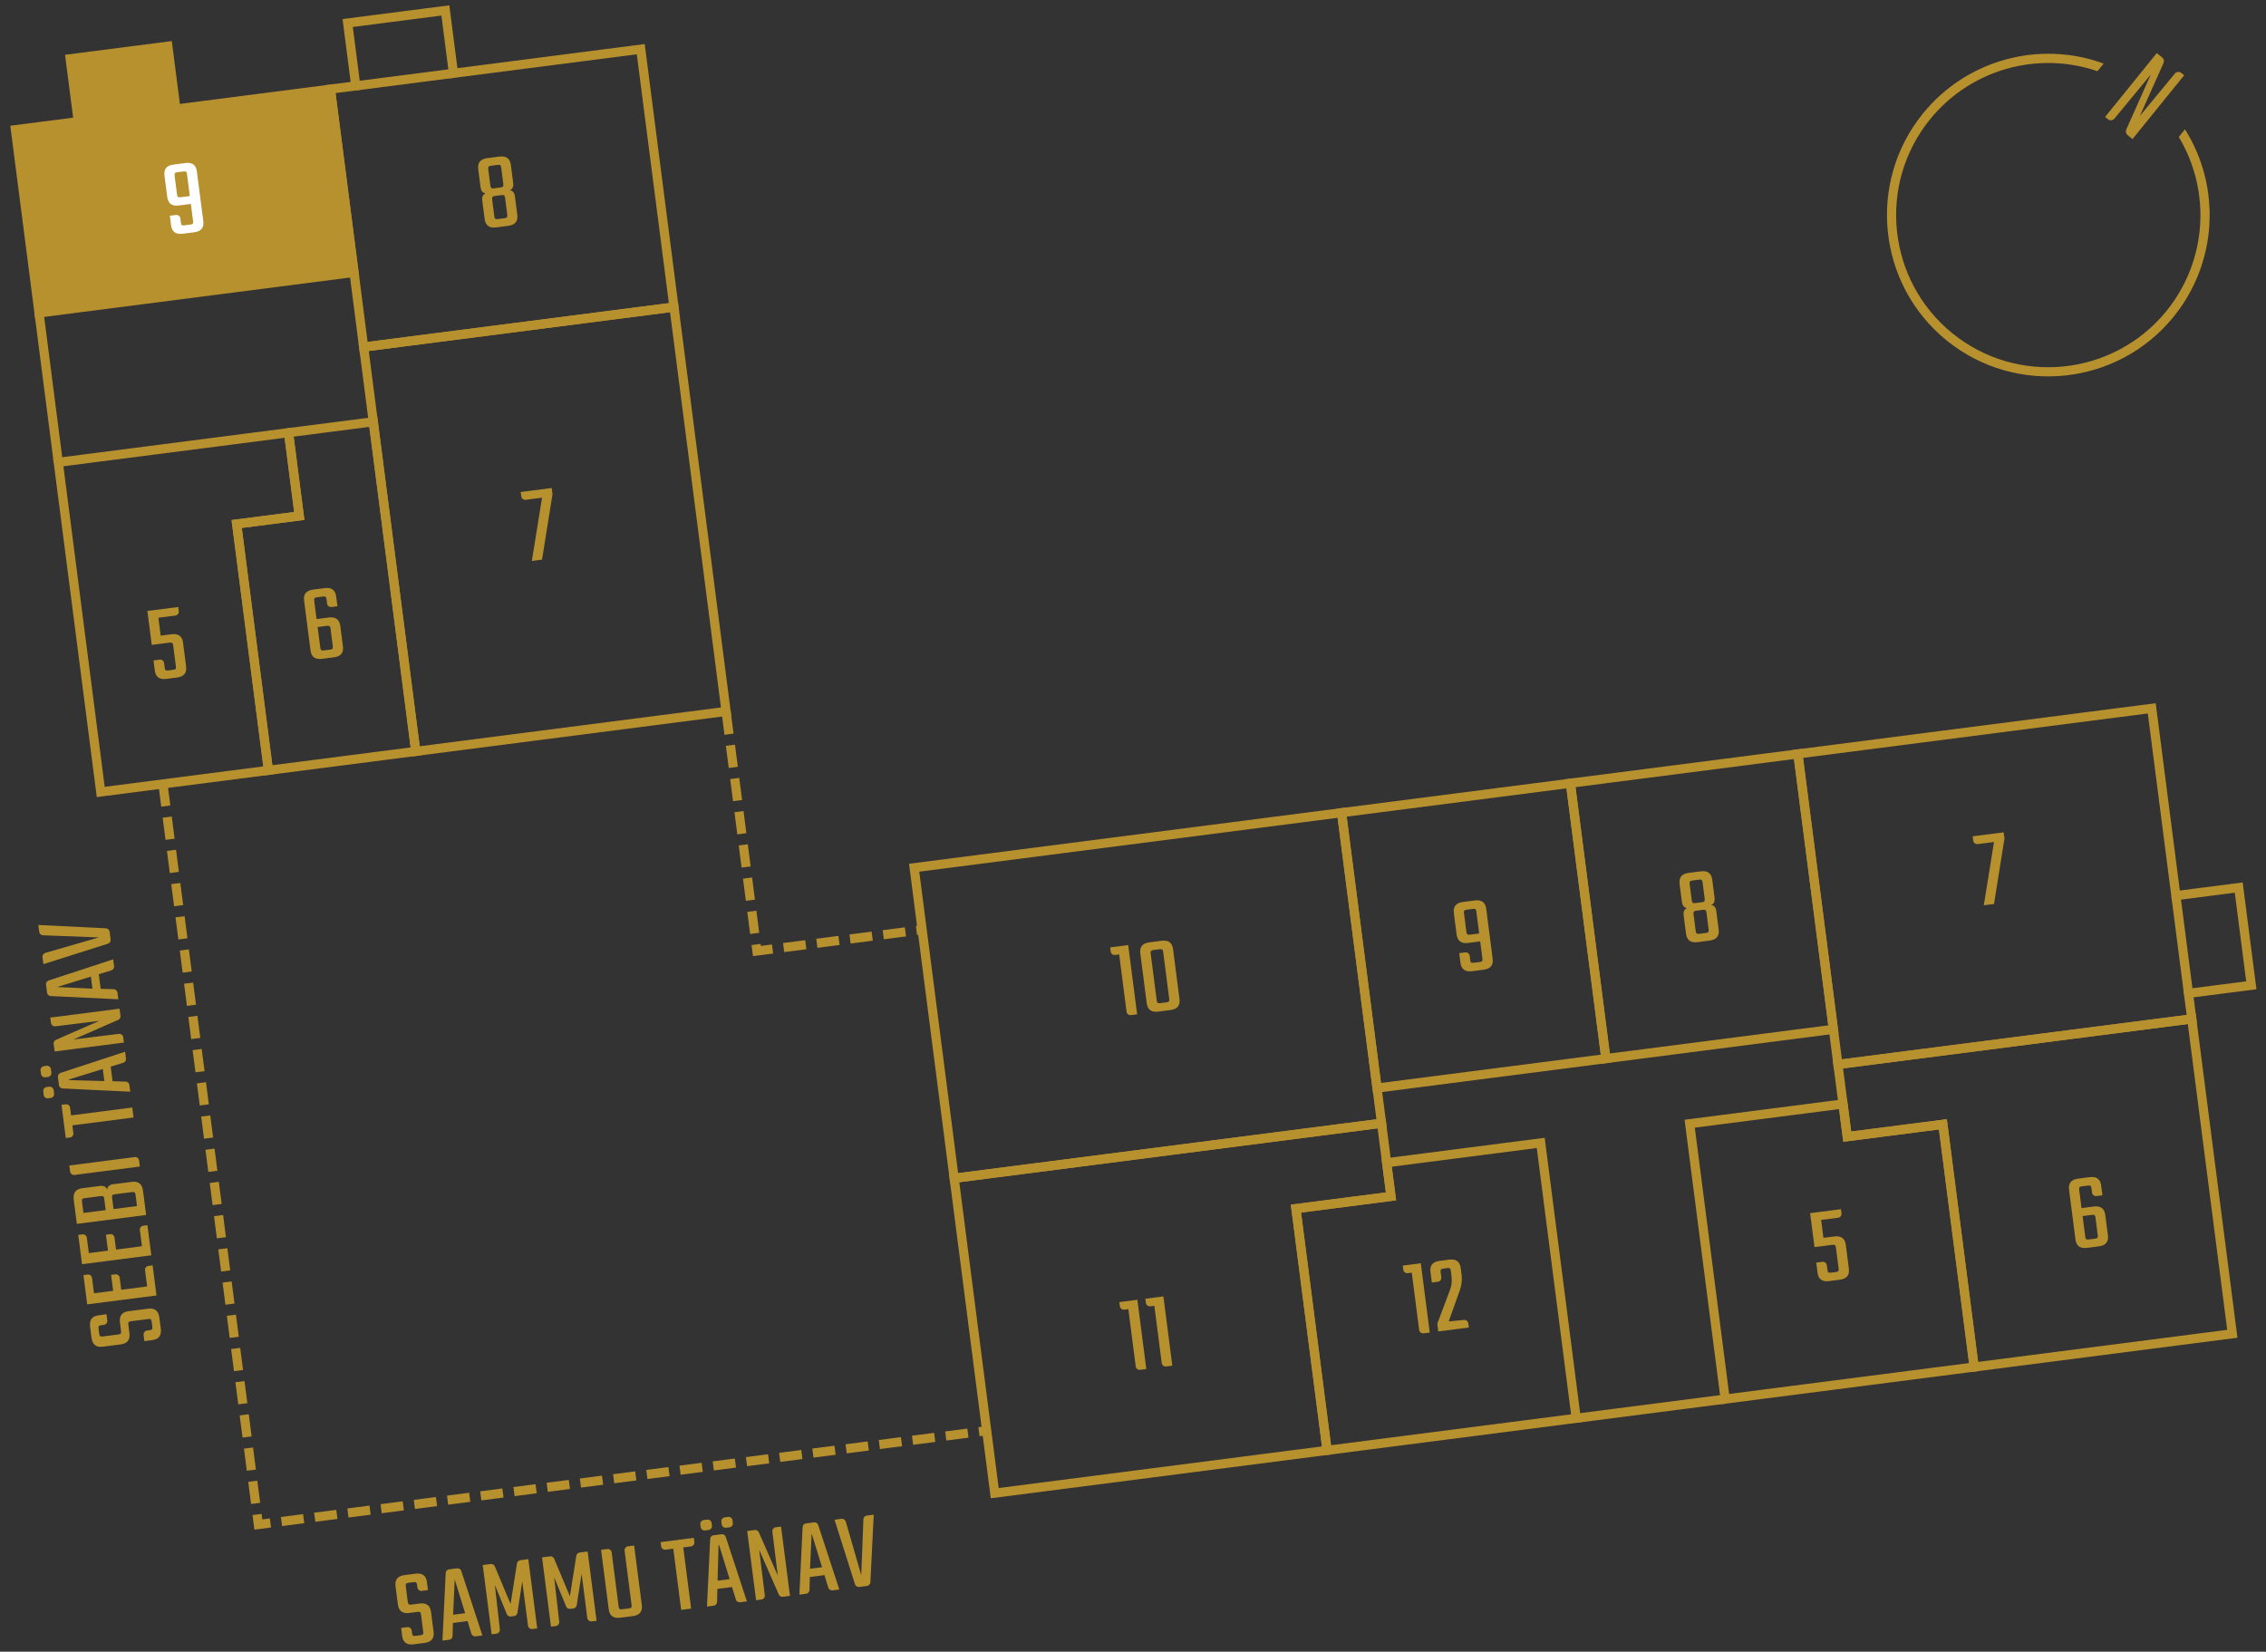 <?xml version="1.0" encoding="utf-8"?>
<svg id="Layer_2" viewBox="0 0 203 148" xmlns="http://www.w3.org/2000/svg">
  <rect x="0" y="0" width="203" height="148" fill="#333333" stroke="none"/>
  <g id="_24a-9">
    <rect width="203" height="148" fill="none" stroke-width="0"/>
    <polygon points="196.349 91.297 164.652 95.38 163.833 89.023 163.833 89.023 161.067 67.554 192.765 63.471 194.927 80.256 200.557 79.531 201.685 88.286 196.055 89.011 196.349 91.297" fill="none" stroke="#b8912f" stroke-miterlimit="10" stroke-width=".82"/>
    <polygon points="199.984 119.513 176.855 122.492 174.054 100.745 165.485 101.849 164.652 95.38 196.349 91.297 199.984 119.513" fill="none" stroke="#b8912f" stroke-miterlimit="10" stroke-width=".82"/>
    <polygon points="176.855 122.492 154.55 125.365 151.371 100.69 165.107 98.92 165.485 101.849 174.054 100.745 176.855 122.492" fill="none" stroke="#b8912f" stroke-miterlimit="10" stroke-width=".82"/>
    <polygon points="141.204 127.084 118.887 129.959 116.097 108.298 124.612 107.201 124.224 104.188 138.026 102.41 141.204 127.084" fill="none" stroke="#b8912f" stroke-miterlimit="10" stroke-width=".82"/>
    <polygon points="118.887 129.959 89.113 133.794 87.775 123.404 85.479 105.579 123.767 100.647 124.612 107.201 116.097 108.298 118.887 129.959" fill="none" stroke="#b8912f" stroke-miterlimit="10" stroke-width=".82"/>
    <polygon points="31.717 24.408 3.497 28.043 1.381 11.622 7.011 10.897 6.286 5.265 15.037 4.138 15.763 9.77 29.602 7.987 31.717 24.408" fill="#b8912f" stroke="#b8912f" stroke-miterlimit="10" stroke-width=".82"/>
    <polygon points="60.379 27.515 32.578 31.096 29.602 7.987 31.872 7.695 31.147 2.063 39.898 .936 40.624 6.567 57.402 4.406 60.379 27.515" fill="none" stroke="#b8912f" stroke-miterlimit="10" stroke-width=".82"/>
    <rect x="83.529" y="75.172" width="38.605" height="28.056" transform="translate(-10.553 13.868) rotate(-7.34)" fill="none" stroke="#b8912f" stroke-miterlimit="10" stroke-width=".82"/>
    <rect x="142.189" y="68.766" width="20.551" height="24.879" transform="translate(-9.125 20.144) rotate(-7.34)" fill="none" stroke="#b8912f" stroke-miterlimit="10" stroke-width=".82"/>
    <rect x="121.688" y="71.399" width="20.67" height="24.879" transform="translate(-9.629 17.554) rotate(-7.34)" fill="none" stroke="#b8912f" stroke-miterlimit="10" stroke-width=".82"/>
    <rect x="34.797" y="29.156" width="28.03" height="36.53" transform="translate(-5.658 6.625) rotate(-7.34)" fill="none" stroke="#b8912f" stroke-miterlimit="10" stroke-width=".82"/>
    <polygon points="37.245 67.327 24.046 69.027 21.202 46.953 26.811 46.231 25.85 38.77 33.441 37.792 37.245 67.327" fill="none" stroke="#b8912f" stroke-miterlimit="10" stroke-width=".82"/>
    <polygon points="24.046 69.027 9.025 70.962 5.221 41.427 25.85 38.77 26.811 46.231 21.202 46.953 24.046 69.027" fill="none" stroke="#b8912f" stroke-miterlimit="10" stroke-width=".82"/>
    <line x1="141.204" y1="127.084" x2="154.55" y2="125.365" fill="none" stroke="#b8912f" stroke-miterlimit="10" stroke-width=".82"/>
    <line x1="196.055" y1="89.011" x2="194.927" y2="80.256" fill="none" stroke="#b8912f" stroke-miterlimit="10" stroke-width=".82"/>
    <line x1="5.221" y1="41.427" x2="3.497" y2="28.043" fill="none" stroke="#b8912f" stroke-miterlimit="10" stroke-width=".82"/>
    <line x1="31.872" y1="7.695" x2="40.624" y2="6.567" fill="none" stroke="#b8912f" stroke-miterlimit="10" stroke-width=".82"/>
    <line x1="15.763" y1="9.77" x2="7.011" y2="10.897" fill="none" stroke="#b8912f" stroke-miterlimit="10" stroke-width=".82"/>
    <path d="M179.5,74.58l.071.556-.938,5.865-.912.117.913-5.67-1.468.188c-.188.024-.367-.114-.392-.302l-.051-.397,2.775-.357Z" fill="#b8912f" stroke-width="0"/>
    <path d="M153.598,80.427c.045.346-.058.572-.307.664.267.037.421.219.461.535l.215,1.664c.075.586-.194.913-.809.992l-1.081.139c-.614.08-.959-.168-1.034-.754l-.215-1.664c-.04-.316.062-.531.312-.635-.266-.025-.421-.219-.466-.564l-.205-1.596c-.075-.586.194-.913.81-.992l1.08-.14c.614-.079.959.169,1.034.755l.205,1.596ZM152.528,79.073c-.015-.109-.045-.186-.079-.221-.045-.035-.127-.046-.246-.03l-.585.075c-.118.016-.195.046-.22.09-.035.045-.044.126-.03.235l.187,1.447c.014.109.044.187.089.221.034.034.116.044.235.029l.585-.075c.119-.016.195-.046.23-.09.024-.043.034-.125.021-.234l-.187-1.447ZM152.876,81.779c-.015-.109-.045-.187-.079-.222-.045-.034-.127-.045-.246-.029l-.585.075c-.118.015-.195.046-.22.09-.035.044-.044.126-.03.235l.191,1.486c.016.119.045.197.091.23.034.036.116.045.235.03l.584-.075c.119-.016.196-.045.23-.09.025-.043.035-.126.02-.245l-.191-1.486Z" fill="#b8912f" stroke-width="0"/>
    <path d="M132.101,80.686c.625-.08.969.168,1.044.753l.574,4.46c.076.585-.194.913-.818.993l-1.021.132c-.625.08-.969-.168-1.044-.753l-.111-.862.545-.07c.188-.024.368.114.393.302l.048.377c.031.238.087.282.334.25l.506-.065c.238-.03.281-.087.25-.325l-.196-1.526-1.081.14c-.614.079-.959-.178-1.035-.763l-.246-1.913c-.075-.585.195-.913.81-.992l1.051-.136ZM132.512,83.646l-.252-1.952c-.03-.237-.086-.281-.324-.251l-.525.068c-.237.03-.29.089-.26.326l.215,1.666c.029.228.096.278.334.248l.812-.105Z" fill="#b8912f" stroke-width="0"/>
    <path d="M127.284,113.196l.8,6.205-.555.071c-.188.024-.368-.114-.393-.302l-.661-5.136-.366.047c-.188.024-.367-.112-.392-.302l-.049-.376,1.615-.208Z" fill="#b8912f" stroke-width="0"/>
    <path d="M129.121,114.461c.023.188-.114.367-.303.391l-.545.07-.123-.951c-.075-.585.195-.911.81-.99l.853-.11c.625-.08.97.167,1.045.752l.08.625c.061.466-.002.927-.172,1.402l-.985,2.757,1.363-.135c.188-.024.367.114.392.302l.049.377-2.736.353-.09-.693,1.149-3.051c.144-.371.182-.779.124-1.226l-.059-.456c-.03-.237-.086-.281-.334-.249l-.317.04c-.238.031-.291.09-.261.327l.061.466Z" fill="#b8912f" stroke-width="0"/>
    <path d="M163.35,110.918l.961-.124c.625-.08.969.168,1.045.753l.274,2.131c.075.585-.195.912-.819.992l-.952.123c-.614.079-.959-.169-1.034-.754l-.116-.901.556-.072c.188-.024.367.115.391.303l.054.417c.031.238.097.279.335.248l.406-.052c.238-.031.291-.088.261-.326l-.239-1.854c-.03-.237-.098-.289-.335-.258l-1.586.204-.393-3.043,2.766-.356.048.376c.024.189-.113.367-.302.392l-1.526.196.207,1.606Z" fill="#b8912f" stroke-width="0"/>
    <path d="M186.477,108.252l1.091-.141c.615-.079.96.18,1.035.764l.233,1.813c.075.585-.194.912-.809.991l-1.051.136c-.625.08-.97-.168-1.045-.753l-.574-4.46c-.075-.585.195-.912.819-.992l1.021-.132c.615-.079.96.169,1.035.754l.112.873-.535.068c-.188.024-.368-.114-.392-.303l-.051-.387c-.03-.237-.096-.28-.334-.25l-.506.065c-.237.03-.291.089-.26.326l.209,1.626ZM187.726,109.109c-.029-.228-.097-.279-.334-.248l-.823.105.237,1.844c.031.238.097.279.335.249l.525-.067c.237-.031.291-.088.26-.326l-.2-1.557Z" fill="#b8912f" stroke-width="0"/>
    <path d="M101.071,84.683l.8,6.206-.556.071c-.188.025-.367-.114-.392-.302l-.661-5.136-.367.047c-.188.025-.367-.113-.392-.301l-.048-.377,1.615-.209Z" fill="#b8912f" stroke-width="0"/>
    <path d="M105.665,89.513c.075.585-.195.912-.81.992l-1.081.139c-.624.08-.969-.168-1.044-.753l-.574-4.46c-.075-.585.194-.912.819-.993l1.08-.14c.614-.078.959.17,1.034.755l.575,4.46ZM104.206,85.308c-.016-.119-.046-.195-.091-.229-.043-.025-.125-.036-.244-.021l-.535.068c-.228.03-.281.088-.251.326l.539,4.182c.016.119.046.197.089.221.035.036.117.047.236.031l.535-.069c.119-.015.195-.046.229-.091.037-.033.046-.116.03-.235l-.538-4.183Z" fill="#b8912f" stroke-width="0"/>
    <path d="M101.893,116.468l.799,6.205-.555.07c-.188.025-.367-.113-.392-.301l-.661-5.137-.367.048c-.188.024-.367-.112-.392-.302l-.049-.377,1.616-.207Z" fill="#b8912f" stroke-width="0"/>
    <path d="M104.223,116.167l.799,6.205-.555.071c-.188.024-.367-.114-.392-.302l-.661-5.136-.367.048c-.188.023-.367-.113-.392-.303l-.049-.376,1.616-.208Z" fill="#b8912f" stroke-width="0"/>
    <path d="M28.363,55.472l1.091-.141c.614-.079.959.179,1.034.763l.234,1.814c.075.585-.195.912-.81.991l-1.051.135c-.624.081-.969-.167-1.044-.752l-.575-4.461c-.075-.584.195-.912.819-.992l1.021-.131c.614-.08.959.168,1.034.754l.112.871-.535.07c-.188.023-.367-.115-.392-.304l-.05-.386c-.031-.238-.097-.28-.335-.25l-.505.065c-.238.03-.291.089-.261.326l.21,1.626ZM29.612,56.327c-.029-.227-.097-.279-.335-.248l-.822.105.237,1.844c.03.238.097.28.334.25l.525-.068c.238-.03.291-.088.261-.326l-.2-1.557Z" fill="#b8912f" stroke-width="0"/>
    <path d="M49.425,43.728l.071.555-.938,5.865-.912.117.913-5.67-1.468.189c-.188.023-.367-.114-.392-.303l-.051-.396,2.775-.357Z" fill="#b8912f" stroke-width="0"/>
    <path d="M45.972,16.382c.045.347-.057.571-.307.663.267.037.421.219.461.535l.215,1.665c.075.585-.194.913-.809.992l-1.081.139c-.614.079-.959-.169-1.034-.754l-.215-1.665c-.04-.316.062-.532.312-.635-.266-.026-.421-.218-.466-.564l-.205-1.596c-.075-.585.194-.912.81-.991l1.08-.14c.614-.079.959.169,1.034.754l.205,1.597ZM44.902,15.028c-.015-.11-.045-.186-.079-.222-.045-.035-.127-.045-.246-.03l-.585.076c-.118.015-.195.046-.22.089-.034.045-.044.126-.03.236l.187,1.446c.015.109.044.187.089.221.035.035.117.045.235.03l.585-.076c.119-.015.195-.045.23-.089.024-.044.034-.126.021-.235l-.187-1.446ZM45.251,17.735c-.015-.109-.045-.187-.079-.222-.045-.035-.127-.045-.246-.029l-.585.075c-.118.016-.195.046-.22.09-.035.043-.044.126-.03.235l.191,1.486c.016.119.046.195.091.23.034.036.116.045.235.03l.585-.076c.119-.015.195-.045.229-.089.025-.044.035-.126.02-.245l-.191-1.486Z" fill="#b8912f" stroke-width="0"/>
    <path d="M16.593,14.607c.625-.08.969.168,1.044.753l.575,4.46c.075.585-.195.912-.819.993l-1.021.132c-.624.08-.969-.168-1.044-.754l-.111-.861.546-.07c.188-.024.367.113.392.302l.048.377c.031.238.087.281.335.249l.505-.064c.238-.031.281-.086.25-.324l-.196-1.527-1.08.139c-.615.08-.96-.178-1.035-.764l-.247-1.912c-.075-.585.195-.912.81-.991l1.051-.136ZM17.005,17.567l-.251-1.952c-.031-.238-.087-.281-.324-.251l-.525.067c-.238.031-.291.089-.261.326l.215,1.666c.029.228.097.279.334.248l.812-.104Z" fill="#fff" stroke-width="0"/>
    <path d="M14.392,56.958l.961-.124c.625-.081.97.168,1.045.753l.274,2.131c.075.585-.194.912-.819.992l-.951.123c-.615.079-.959-.169-1.034-.754l-.116-.902.555-.07c.188-.025.367.113.392.301l.054.417c.03.238.097.28.334.249l.407-.053c.237-.029.291-.087.261-.325l-.239-1.854c-.03-.236-.098-.289-.336-.259l-1.586.204-.392-3.043,2.765-.355.049.376c.024.188-.113.368-.302.392l-1.526.197.206,1.605Z" fill="#b8912f" stroke-width="0"/>
    <polyline points="65.053 63.803 67.811 85.215 82.61 83.308" fill="none" stroke="#b8912f" stroke-dasharray="0 0 2 1" stroke-miterlimit="10" stroke-width=".82"/>
    <polyline points="14.597 70.244 23.145 136.604 88.393 128.199" fill="none" stroke="#b8912f" stroke-dasharray="0 0 2 1" stroke-miterlimit="10" stroke-width=".82"/>
    <path d="M37.717,144.685c-.031-.236-.087-.28-.324-.25l-.734.096c-.604.077-.939-.182-1.015-.766l-.211-1.637c-.075-.584.194-.912.81-.992l.972-.125c.614-.078.958.17,1.033.755l.092.714-.555.071c-.188.024-.367-.114-.392-.302l-.029-.229c-.03-.237-.097-.281-.335-.25l-.416.054c-.237.03-.291.089-.261.327l.178,1.377c.03.238.098.281.335.25l.724-.094c.605-.078.949.17,1.024.754l.229,1.785c.075.584-.194.912-.819.992l-.962.124c-.614.079-.959-.169-1.034-.755l-.092-.713.555-.072c.189-.023.368.115.393.303l.029.229c.03.238.097.279.335.25l.416-.055c.237-.03.28-.086.25-.324l-.195-1.518Z" fill="#b8912f" stroke-width="0"/>
    <path d="M41.883,145.257l-1.309.169-.031,1.173c-.007.172-.141.311-.31.332l-.595.076.289-6.053c.007-.172.132-.31.3-.332l.724-.092c.169-.022.323.078.374.244l1.892,5.772-.614.079c-.168.021-.321-.08-.374-.244l-.346-1.125ZM40.591,144.689l1.08-.139-.934-3.025-.146,3.164Z" fill="#b8912f" stroke-width="0"/>
    <path d="M44.044,146.441l-.799-6.206.714-.093c.159-.02.311.072.37.215l1.411,3.367.571-3.623c.021-.152.146-.279.304-.301l.714-.092.799,6.206-.437.056c-.188.025-.367-.113-.391-.301l-.512-3.967-.434,2.808c-.021.154-.146.28-.305.301l-.277.036c-.158.02-.312-.07-.369-.215l-1.072-2.613.449,3.975c.024.188-.112.367-.302.391l-.436.057Z" fill="#b8912f" stroke-width="0"/>
    <path d="M49.359,145.755l-.799-6.205.714-.092c.159-.021.311.07.37.214l1.411,3.366.571-3.621c.021-.154.146-.281.304-.302l.714-.092.799,6.206-.437.057c-.188.023-.367-.115-.392-.303l-.51-3.965-.436,2.807c-.02.154-.145.281-.303.301l-.277.035c-.16.021-.312-.069-.371-.214l-1.072-2.612.451,3.973c.023.188-.113.367-.303.393l-.436.055Z" fill="#b8912f" stroke-width="0"/>
    <path d="M56.81,138.487l.687,5.332c.075.586-.194.913-.819.994l-1.101.141c-.623.081-.969-.168-1.044-.752l-.687-5.334.556-.07c.188-.025.368.113.393.301l.624,4.848c.03.238.096.281.334.25l.564-.072c.248-.032.291-.088.261-.326l-.625-4.848c-.023-.188.114-.367.303-.393l.555-.07Z" fill="#b8912f" stroke-width="0"/>
    <path d="M62.156,137.798l.048.377c.024.189-.104.366-.302.392l-.693.089.706,5.482-.893.115-.706-5.482-.694.09c-.188.023-.367-.113-.392-.303l-.048-.377,2.974-.383Z" fill="#b8912f" stroke-width="0"/>
    <path d="M62.738,136.595c-.023-.188.114-.367.303-.391l.317-.041c.188-.023.366.113.391.303l.031.238c.024.188-.114.367-.302.391l-.318.041c-.188.023-.367-.115-.391-.303l-.031-.238ZM65.577,142.206l-1.309.168-.03,1.172c-.008.174-.142.311-.31.333l-.595.077.289-6.054c.008-.173.131-.31.3-.331l.724-.094c.168-.021.322.08.374.244l1.891,5.773-.613.078c-.169.021-.322-.079-.374-.244l-.347-1.123ZM64.284,141.636l1.08-.139-.933-3.023c-.002-.021-.022-.019-.032-.018-.01.002-.02.003-.028.025l-.087,3.154ZM64.622,136.353c-.024-.188.114-.367.303-.391l.307-.04c.188-.024.366.114.391.302l.031.238c.024.188-.114.367-.302.392l-.307.04c-.189.023-.367-.115-.392-.303l-.031-.238Z" fill="#b8912f" stroke-width="0"/>
    <path d="M69.971,136.792l.799,6.205-.646.084c-.147.02-.299-.062-.357-.207l-1.756-4.006.504,4.068c.023.188-.114.366-.304.391l-.476.061-.799-6.205.685-.088c.148-.02.3.062.358.205l1.7,3.883-.487-3.938c-.024-.188.113-.366.302-.392l.477-.061Z" fill="#b8912f" stroke-width="0"/>
    <path d="M73.858,141.139l-1.309.169-.03,1.172c-.008.173-.142.311-.31.332l-.595.077.289-6.054c.008-.172.131-.309.3-.331l.724-.093c.168-.021.322.079.374.244l1.891,5.773-.613.078c-.169.021-.322-.08-.375-.244l-.346-1.124ZM72.565,140.569l1.08-.139-.933-3.024-.147,3.163Z" fill="#b8912f" stroke-width="0"/>
    <path d="M78.273,135.722l-.299,6.055c-.008.174-.142.312-.31.334l-.685.088c-.168.021-.332-.078-.385-.244l-1.832-5.779.625-.081c.178-.022.333.089.385.253l1.385,4.8.191-5.003c-.001-.172.13-.318.299-.341l.625-.081Z" fill="#b8912f" stroke-width="0"/>
    <path d="M11.747,118.39c-.237.031-.281.086-.25.323l.095.734c.078.604-.182.939-.766,1.015l-1.636.211c-.585.075-.913-.194-.992-.81l-.125-.972c-.079-.613.169-.958.754-1.033l.714-.092.072.555c.024.188-.115.368-.302.393l-.229.029c-.237.03-.281.096-.25.334l.054.417c.031.236.089.29.327.26l1.378-.178c.237-.03.28-.098.25-.334l-.093-.724c-.078-.605.169-.95.754-1.025l1.784-.229c.585-.075.913.195.993.819l.124.962c.079.614-.169.96-.754,1.035l-.714.092-.071-.556c-.024-.188.114-.368.303-.393l.228-.029c.238-.03.281-.096.25-.334l-.054-.417c-.031-.237-.087-.279-.325-.249l-1.517.195Z" fill="#b8912f" stroke-width="0"/>
    <path d="M13.18,115.271l-.187-1.447c-.024-.188.115-.368.302-.393l.377-.048.347,2.696-6.206.799-.338-2.626.377-.048c.189-.024.367.113.391.302l.178,1.378,1.716-.221-.184-1.428.376-.049c.188-.024.368.114.393.302l.139,1.081,2.319-.299Z" fill="#b8912f" stroke-width="0"/>
    <path d="M12.716,111.671l-.187-1.448c-.024-.188.115-.367.302-.392l.377-.048.347,2.696-6.206.799-.338-2.627.377-.048c.189-.024.367.114.392.302l.177,1.379,1.716-.221-.184-1.428.376-.049c.188-.024.368.113.393.302l.139,1.081,2.319-.299Z" fill="#b8912f" stroke-width="0"/>
    <path d="M6.885,109.668l-.277-2.15c-.081-.625.168-.97.753-1.045l1.576-.203c.347-.044.571.058.665.317.035-.276.207-.43.524-.471l1.694-.218c.585-.075.912.195.993.82l.277,2.15-6.206.799ZM7.596,107.36c-.119.016-.195.047-.23.091-.025.044-.035.124-.019.243l.128.992,1.993-.256-.128-.992c-.016-.119-.045-.195-.09-.23-.035-.035-.117-.045-.236-.03l-1.417.183ZM10.291,107.013c-.118.016-.194.046-.229.09-.025.044-.034.125-.018.244l.128.992,2.101-.271-.128-.992c-.016-.119-.045-.195-.09-.23-.034-.035-.117-.045-.235-.03l-1.527.197Z" fill="#b8912f" stroke-width="0"/>
    <path d="M6.211,104.433l5.859-.754c.188-.024.367.112.391.302l.07.545-5.859.755c-.188.023-.367-.114-.392-.303l-.07-.545Z" fill="#b8912f" stroke-width="0"/>
    <path d="M5.51,98.998l.377-.048c.189-.024.366.103.391.302l.089.693,5.482-.706.115.892-5.482.706.089.694c.024.188-.113.368-.302.393l-.377.048-.383-2.974Z" fill="#b8912f" stroke-width="0"/>
    <path d="M4.065,96.532c-.188.023-.367-.114-.392-.303l-.04-.308c-.024-.188.114-.366.302-.391l.238-.031c.188-.024.367.114.391.302l.04.309c.024.188-.114.367-.302.391l-.238.031ZM4.307,98.416c-.188.024-.367-.115-.391-.303l-.041-.318c-.024-.188.114-.366.302-.391l.238-.031c.188-.024.367.114.391.302l.041.318c.024.188-.115.367-.302.392l-.238.031ZM9.917,95.576l.168,1.309,1.173.031c.173.008.311.141.333.31l.077.595-6.054-.289c-.172-.007-.31-.132-.331-.3l-.093-.724c-.022-.169.08-.323.245-.374l5.772-1.892.079.614c.021.169-.08.321-.245.374l-1.124.346ZM9.348,96.869l-.139-1.08-3.024.934c-.021.002-.018.022-.017.032.001.01.002.019.024.027l3.155.087Z" fill="#b8912f" stroke-width="0"/>
    <path d="M4.504,91.183l6.206-.799.083.645c.019.148-.062.3-.206.358l-4.006,1.755,4.067-.502c.188-.024.367.113.392.302l.061.476-6.206.799-.088-.684c-.02-.149.062-.301.206-.359l3.883-1.699-3.939.488c-.188.023-.367-.115-.391-.303l-.062-.477Z" fill="#b8912f" stroke-width="0"/>
    <path d="M8.85,87.296l.169,1.308,1.172.031c.173.008.311.141.333.31l.077.595-6.053-.289c-.173-.007-.31-.132-.332-.3l-.093-.724c-.021-.169.08-.323.245-.374l5.772-1.892.079.614c.022.169-.08.321-.245.374l-1.124.347ZM8.281,88.588l-.139-1.08-3.024.934,3.163.146Z" fill="#b8912f" stroke-width="0"/>
    <path d="M3.434,82.882l6.055.299c.173.008.311.142.333.31l.088.684c.021.169-.078.333-.243.385l-5.78,1.832-.081-.624c-.023-.179.088-.334.253-.385l4.799-1.385-5.002-.191c-.172.001-.319-.131-.341-.299l-.081-.625Z" fill="#b8912f" stroke-width="0"/>
    <path d="M195.668,6.744l-4.629,5.72-.441-.357c-.147-.119-.194-.324-.119-.492l2.204-4.943-3.259,3.953c-.141.175-.407.203-.582.061l-.257-.208,4.629-5.72.488.395c.147.119.194.324.119.492l-2.124,4.75,3.132-3.796c.142-.175.407-.203.582-.061,0,0,.257.208.257.208Z" fill="#b8912f" stroke-width="0"/>
    <path d="M195.742,11.59l-.554.684c2.933,4.899,2.512,11.123-1.095,15.58-4.729,5.845-13.332,6.752-19.176,2.022s-6.752-13.332-2.022-19.176c3.607-4.457,9.606-6.168,15.009-4.321l.554-.684c-5.802-2.12-12.313-.317-16.202,4.488-5.014,6.197-4.052,15.318,2.144,20.332,6.197,5.014,15.318,4.052,20.332-2.144,3.888-4.805,4.294-11.549,1.01-16.782Z" fill="#b8912f" stroke-width="0"/>
  </g>
</svg>
